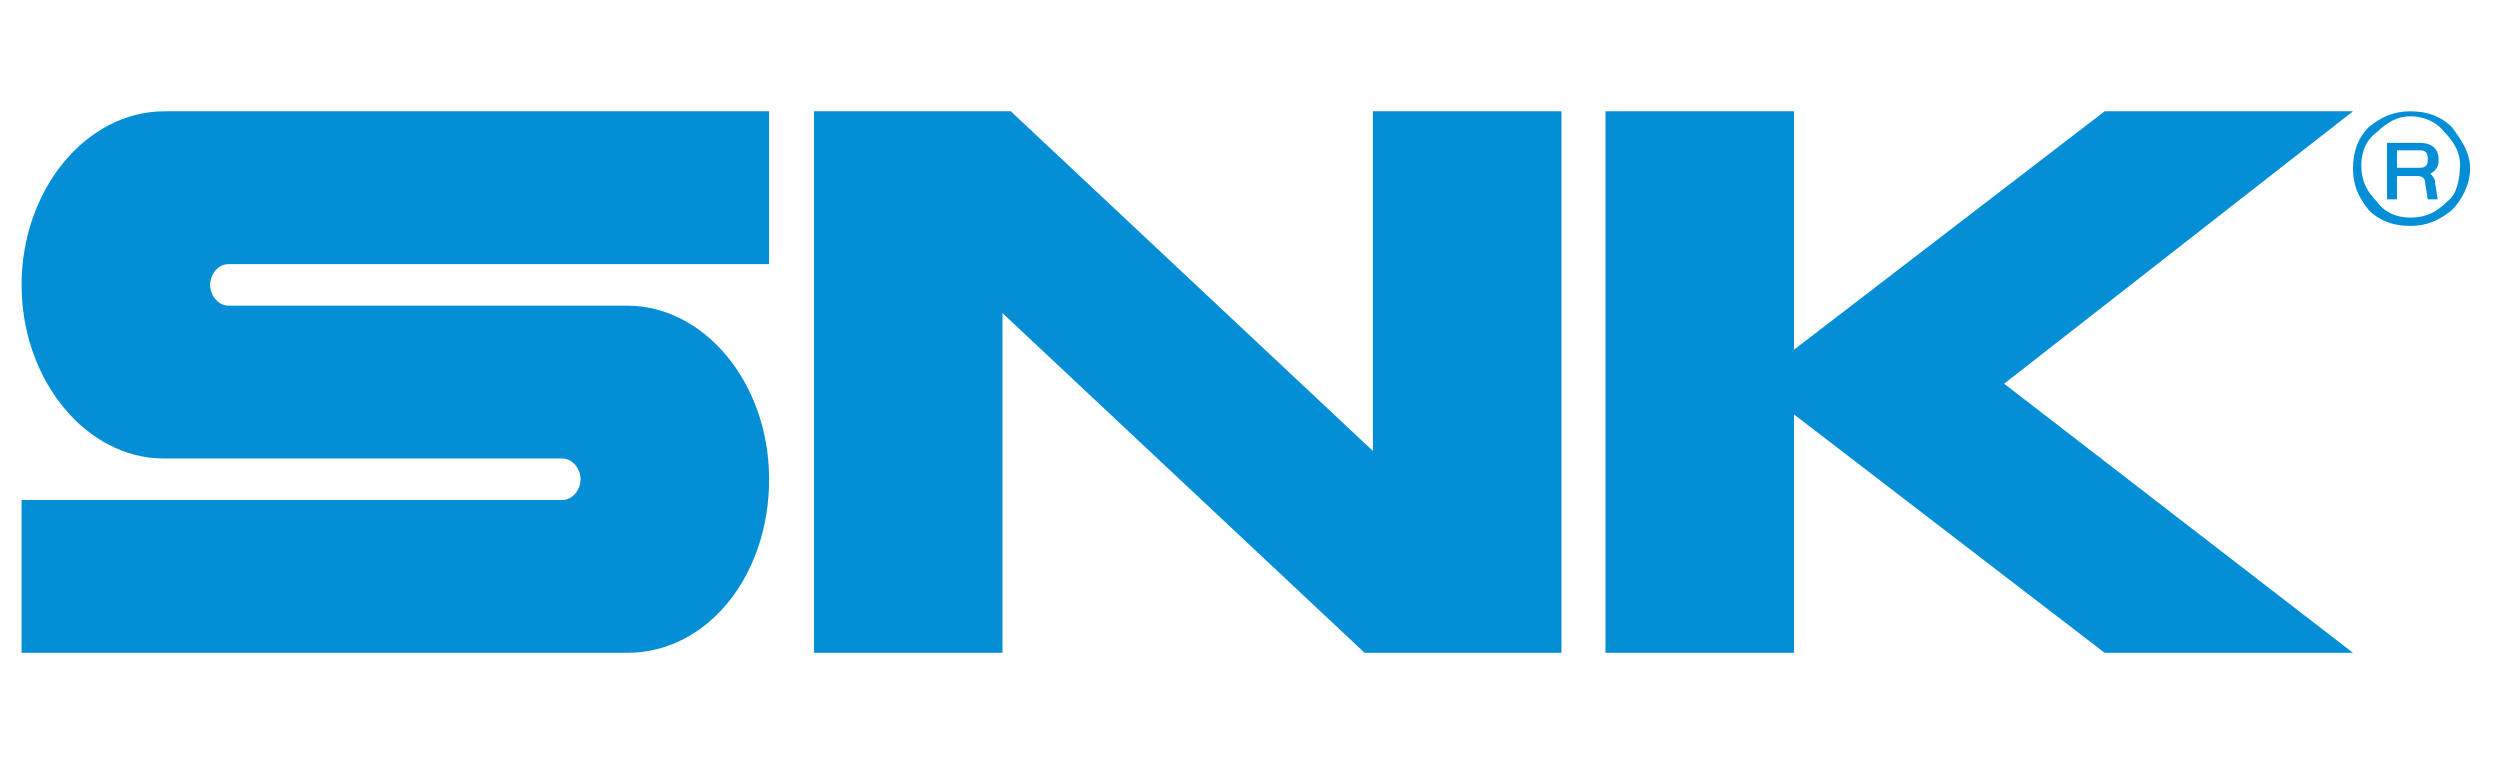 <?xml version="1.0" encoding="utf-8"?>
<!-- Generator: Adobe Illustrator 28.0.0, SVG Export Plug-In . SVG Version: 6.00 Build 0)  -->
<svg version="1.1" id="レイヤー_1" xmlns="http://www.w3.org/2000/svg" xmlns:xlink="http://www.w3.org/1999/xlink" x="0px"
	 y="0px" width="301px" height="92.9px" viewBox="0 0 301 92.9" style="enable-background:new 0 0 301 92.9;" xml:space="preserve">
<style type="text/css">
	.st0{fill:#038ED5;}
</style>
<g>
	<g>
		<path class="st0" d="M2.6,34.3c0,11.5,7.8,20.9,17.1,20.9h48c1.2,0,2.2,1.2,2.2,2.5c0,1.2-0.9,2.5-2.2,2.5H2.6v18.4h72.9
			c9.7,0,17.1-9.3,17.1-20.9s-7.8-20.9-17.1-20.9h-48c-1.2,0-2.2-1.2-2.2-2.5c0-1.2,0.9-2.5,2.2-2.5h65.1V13.4H19.8
			C10.4,13.4,2.6,22.8,2.6,34.3z"/>
		<g>
			<polygon class="st0" points="165.3,13.4 165.3,54.3 121.7,13.4 98,13.4 98,78.6 120.7,78.6 120.7,37.7 164.3,78.6 188,78.6 
				188,13.4 			"/>
		</g>
		<polygon class="st0" points="283.3,13.4 253.4,13.4 216,42.1 216,13.4 193.3,13.4 193.3,78.6 216,78.6 216,49.9 253.4,78.6 
			283.3,78.6 241.3,46.2 		"/>
	</g>
	<g>
		<g>
			<path class="st0" d="M295.2,15.3c-1.2-1.2-2.8-1.9-5-1.9c-1.9,0-3.4,0.6-5,1.9c-1.2,1.2-1.9,2.8-1.9,5c0,1.9,0.6,3.4,1.9,5
				c1.2,1.2,2.8,1.9,5,1.9c1.9,0,3.4-0.6,5-1.9c1.2-1.2,2.2-3.1,2.2-5C297.4,18.4,296.4,16.9,295.2,15.3z M294.6,24.3
				c-1.2,1.2-2.5,1.9-4.4,1.9c-1.6,0-3.1-0.6-4-1.9c-1.2-1.2-1.9-2.5-1.9-4.4c0-1.6,0.6-3.1,1.9-4c1.2-1.2,2.5-1.9,4-1.9
				s3.1,0.6,4.1,1.9c1.2,1.2,1.9,2.5,1.9,4C296.1,21.9,295.8,23.4,294.6,24.3z"/>
			<path class="st0" d="M293.6,19.4v-0.3c0-1.2-0.9-1.9-2.2-1.9l0,0h-4V24h1.2v-2.8h2.5c0.6,0,0.9,0.3,0.9,0.9l0,0l0.3,1.9h1.2
				l-0.3-1.9c0-0.6-0.3-0.9-0.6-1.2C293.3,20.6,293.6,20,293.6,19.4z M288.6,18.1h2.8l0,0c0.6,0,0.9,0.3,0.9,0.9v0.3
				c0,0.6-0.3,0.9-0.9,0.9h-2.8V18.1L288.6,18.1z"/>
		</g>
	</g>
</g>
</svg>
